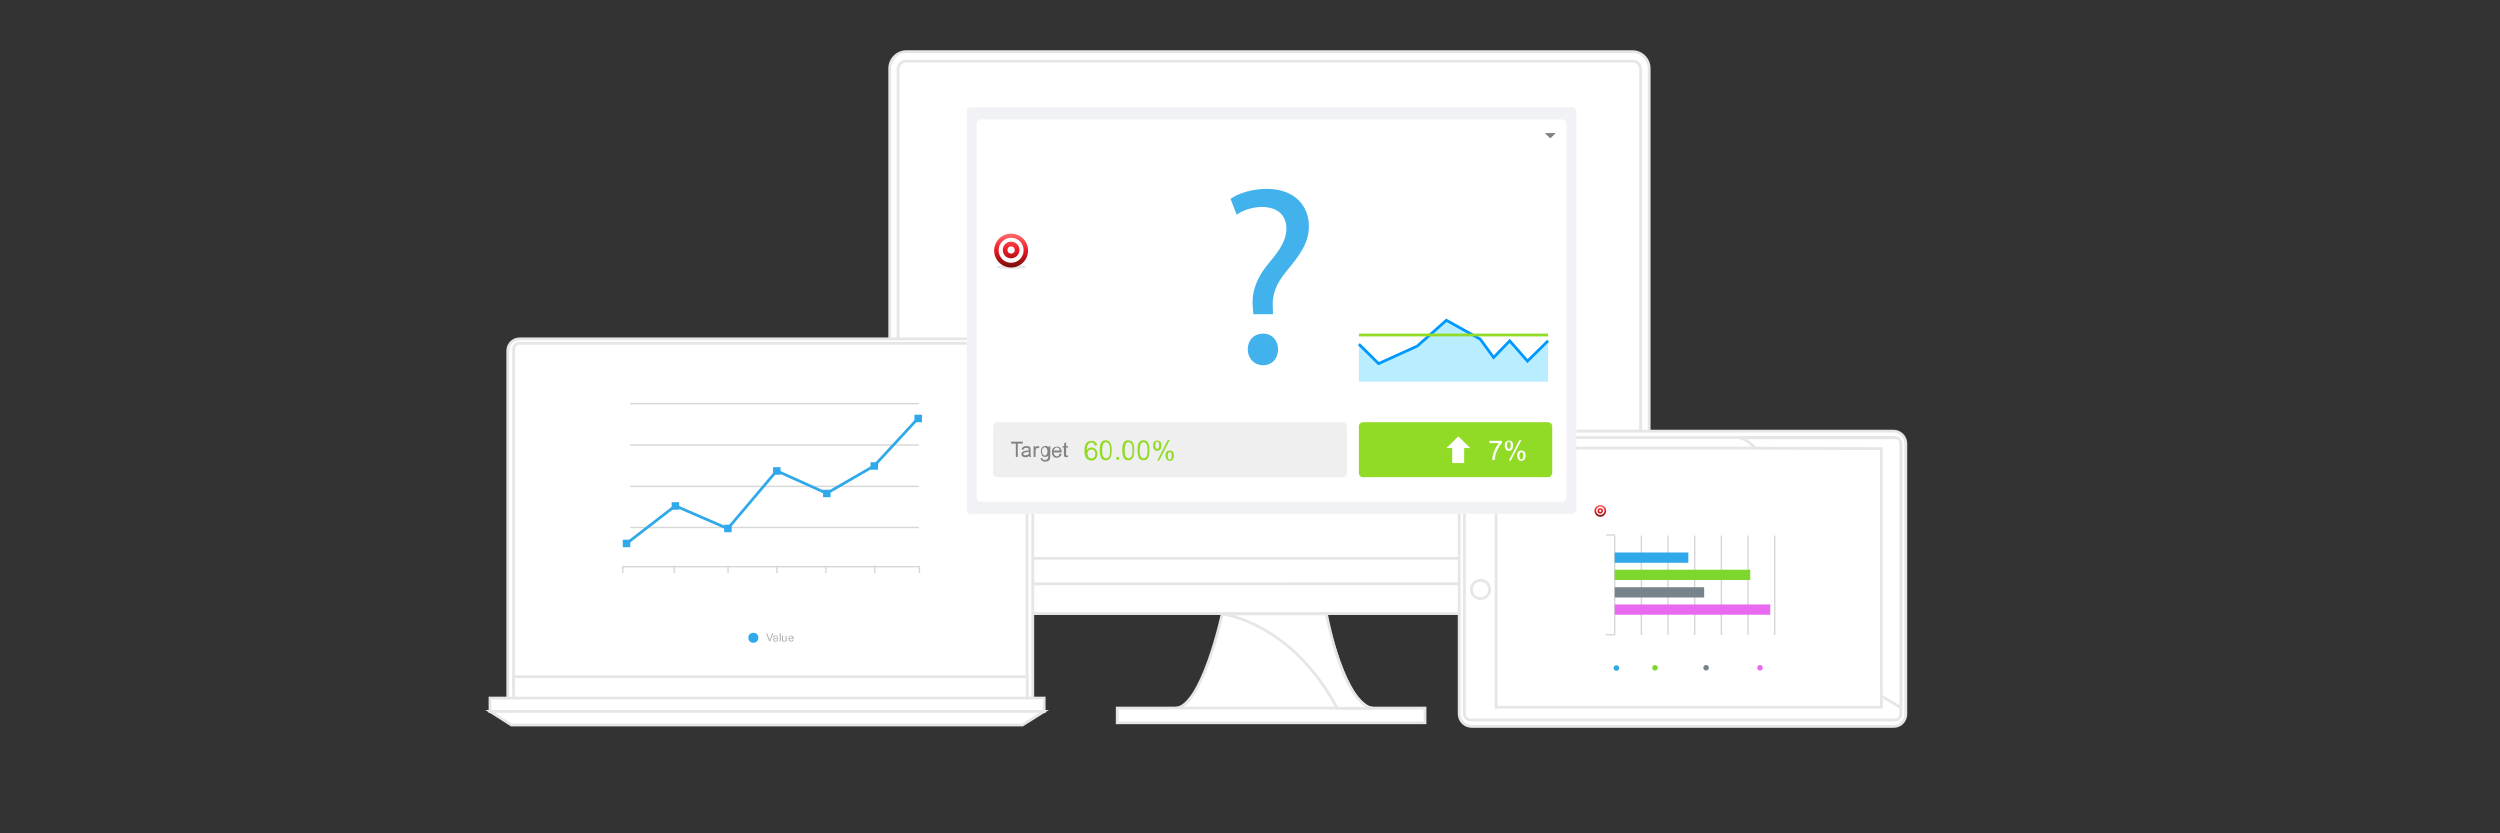 <?xml version="1.0" encoding="utf-8"?>
<!-- Generator: Adobe Illustrator 24.0.0, SVG Export Plug-In . SVG Version: 6.00 Build 0)  -->
<svg version="1.1" id="Layer_1" xmlns="http://www.w3.org/2000/svg" xmlns:xlink="http://www.w3.org/1999/xlink" x="0px" y="0px"
	 viewBox="0 0 900 300" style="enable-background:new 0 0 900 300;" xml:space="preserve">
<rect x="0" y="0" width="900" height="300" fill="#333333" stroke="none"/>
<style type="text/css">
	.st0{fill:#FFFFFF;stroke:#E6E6E6;stroke-miterlimit:10;}
	.st1{fill:none;stroke:#E6E6E6;stroke-miterlimit:10;}
	.st2{fill:none;stroke:#D6D6D6;stroke-width:0.5;stroke-miterlimit:10;}
	.st3{fill:#2FA9E9;}
	.st4{enable-background:new    ;}
	.st5{fill:#B2B2B2;}
	.st6{fill:none;stroke:#2FA9E9;stroke-miterlimit:10;}
	.st7{fill:#E6E6E6;}
	.st8{fill:url(#SVGID_1_);}
	.st9{fill:#FFFFFF;}
	.st10{fill:#7DD72C;}
	.st11{fill:#78848C;}
	.st12{fill:#E96AF0;}
	.st13{fill:#F1F2F5;}
	.st14{fill:#EFEFEF;}
	.st15{fill:#828282;}
	.st16{fill:#91DA25;}
	.st17{fill:url(#SVGID_2_);}
	.st18{fill:#B8EEFF;}
	.st19{fill:none;stroke:#0098FF;stroke-miterlimit:10;}
	.st20{fill:none;stroke:#91DA25;stroke-miterlimit:10;}
	.st21{fill:#41B2EC;}
</style>
<title>KPI Reports or Dashboards</title>
<desc>The variances of KPI Reports and Dashboards on differnt devices</desc>
<path class="st0" d="M593.7,210.2V24.6c0-3.3-2.7-6-6-6H326.3c-3.3,0-6,2.7-6,6v185.7L593.7,210.2L593.7,210.2z"/>
<path class="st0" d="M590.6,201V24.9c0-1.7-1.4-2.9-3-2.9H326.3c-1.7,0-3,1.3-3,2.9V201H590.6z"/>
<path class="st0" d="M320.6,210.2v8.9c0,1,0.8,1.8,1.8,1.8h269.5c1,0,1.8-0.8,1.8-1.8v-8.9H320.6z"/>
<path class="st0" d="M477.1,221H463h-8.9H440c0,0-7.3,34-17.1,34h31.3h8.9h31.3C484.4,254.9,477.1,221,477.1,221z"/>
<rect x="402.2" y="254.9" class="st0" width="110.8" height="5.3"/>
<path class="st0" d="M439.8,221c0,0,25,2.7,41.6,34h13c0,0-9.8,0.9-16.9-34H439.8z"/>
<g>
	<line class="st1" x1="381.9" y1="187" x2="381.9" y2="187"/>
</g>
<g>
	<path class="st0" d="M371.8,251.8V126.2c0-2.3-1.9-4.2-4.2-4.2H187c-2.3,0-4.2,1.9-4.2,4.2v125.6L371.8,251.8L371.8,251.8z"/>
	<path class="st0" d="M369.7,248V125.7c0-1.2-0.9-2.1-2.1-2.1H187c-1.2,0-2.1,0.9-2.1,2.1V248H369.7z"/>
	<rect x="184.9" y="243.6" class="st0" width="184.9" height="8.1"/>
	<rect x="176.4" y="251.3" class="st0" width="199.5" height="4.9"/>
	<polygon class="st0" points="375.9,256.1 176.4,256.1 184.1,261 368.1,261 	"/>
</g>
<g>
	<path class="st0" d="M686.1,257v-97.3c0-2.5-2-4.5-4.5-4.5h-0.1H529.9h-0.1c-2.5,0-4.5,2-4.5,4.5V257c0,2.5,2,4.5,4.5,4.5h0.1
		h151.6h0.1C684.1,261.6,686.1,259.6,686.1,257z"/>
	<path class="st0" d="M684.3,257v-97.2c0-1.3-1-2.3-2.3-2.3h-4.4H533.9h-4.4c-1.3,0-2.3,1-2.3,2.3v97.1c0,1.3,1,2.3,2.3,2.3h4.4
		h143.7h4.4C683.3,259.3,684.3,258.3,684.3,257z"/>
	<g>
		<line class="st1" x1="615.2" y1="255.2" x2="615.2" y2="255.2"/>
	</g>
	<rect x="538.6" y="161.3" class="st0" width="138.7" height="93.3"/>
	<path class="st0" d="M625.8,157.6c0,0,2.3-0.3,6.1,3.7l45.4,0.2v89.1l7,4.1v-95.3c0,0,0-1.8-2.3-1.8
		C676.8,157.6,625.8,157.6,625.8,157.6z"/>
	<circle class="st0" cx="533" cy="212.2" r="3.3"/>
</g>
<line class="st2" x1="224.2" y1="203.7" x2="224.2" y2="206.3"/>
<line class="st2" x1="330.8" y1="204" x2="224.2" y2="204"/>
<line class="st2" x1="331" y1="203.7" x2="331" y2="206.3"/>
<line class="st2" x1="242.7" y1="203.7" x2="242.7" y2="206.3"/>
<line class="st2" x1="314.9" y1="203.7" x2="314.9" y2="206.3"/>
<line class="st2" x1="297.3" y1="203.7" x2="297.3" y2="206.3"/>
<line class="st2" x1="279.7" y1="203.7" x2="279.7" y2="206.3"/>
<line class="st2" x1="262.1" y1="203.7" x2="262.1" y2="206.3"/>
<circle class="st3" cx="271.2" cy="229.6" r="1.8"/>
<g class="st4">
	<path class="st5" d="M276.9,230.9l-1.1-2.9h0.4l0.8,2.1c0,0.2,0.1,0.3,0.1,0.5c0-0.2,0.1-0.3,0.1-0.5l0.8-2.1h0.4l-1.1,2.9H276.9z"
		/>
	<path class="st5" d="M279.8,230.7c-0.1,0.1-0.3,0.2-0.4,0.2s-0.3,0.1-0.4,0.1c-0.2,0-0.4,0-0.5-0.2c-0.1-0.1-0.2-0.3-0.2-0.5
		c0-0.1,0-0.2,0.1-0.3c0-0.1,0.1-0.1,0.2-0.2c0.1-0.1,0.2-0.1,0.3-0.1c0.1,0,0.2,0,0.3,0c0.3,0,0.5-0.1,0.6-0.1v-0.1
		c0-0.1,0-0.2-0.1-0.3s-0.2-0.1-0.4-0.1c-0.2,0-0.3,0-0.4,0.1c-0.1,0-0.1,0.2-0.2,0.3h-0.4c0-0.1,0.1-0.3,0.1-0.4
		c0.1-0.1,0.2-0.2,0.3-0.2c0.1,0,0.3-0.1,0.5-0.1s0.3,0,0.5,0c0.1,0,0.2,0.1,0.2,0.2c0,0,0.1,0.1,0.1,0.2c0,0,0,0.2,0,0.3v0.5
		c0,0.3,0,0.5,0,0.6s0,0.2,0.1,0.3h-0.4C279.8,230.9,279.8,230.8,279.8,230.7z M279.7,229.9c-0.1,0-0.3,0.1-0.6,0.1
		c-0.1,0-0.3,0-0.3,0.1c0,0-0.1,0-0.1,0.1c0,0,0,0.1,0,0.2c0,0.1,0,0.2,0.1,0.2c0,0,0.2,0.1,0.3,0.1c0.1,0,0.3,0,0.4-0.1
		c0.1,0,0.2-0.1,0.2-0.2c0-0.1,0-0.2,0-0.4V229.9L279.7,229.9z"/>
	<path class="st5" d="M280.7,230.9V228h0.4v2.9H280.7z"/>
	<path class="st5" d="M282.9,230.9v-0.3c-0.2,0.2-0.4,0.4-0.7,0.4c-0.1,0-0.2,0-0.4-0.1c-0.1,0-0.2-0.1-0.2-0.2
		c0-0.1-0.1-0.2-0.1-0.3s0-0.2,0-0.3v-1.3h0.4v1.2c0,0.2,0,0.3,0,0.4c0,0.1,0.1,0.2,0.1,0.2c0.1,0,0.2,0.1,0.3,0.1
		c0.1,0,0.2,0,0.3-0.1c0.1,0,0.2-0.1,0.2-0.2c0-0.1,0-0.2,0-0.4v-1.1h0.4v2.1L282.9,230.9L282.9,230.9z"/>
	<path class="st5" d="M285.3,230.3h0.4c0,0.2-0.2,0.4-0.3,0.5c-0.1,0.1-0.4,0.2-0.6,0.2c-0.3,0-0.5-0.1-0.7-0.3s-0.3-0.5-0.3-0.8
		s0.1-0.6,0.3-0.8s0.4-0.3,0.7-0.3c0.3,0,0.5,0.1,0.7,0.3s0.3,0.5,0.3,0.8c0,0,0,0,0,0.1h-1.6c0,0.2,0.1,0.4,0.2,0.5
		s0.3,0.2,0.5,0.2c0.1,0,0.2,0,0.3-0.1C285.1,230.5,285.2,230.4,285.3,230.3z M284.1,229.7h1.2c0-0.2,0-0.3-0.1-0.4
		c-0.1-0.1-0.3-0.2-0.5-0.2s-0.3,0-0.4,0.2C284.2,229.4,284.1,229.5,284.1,229.7z"/>
</g>
<line class="st2" x1="330.8" y1="145.3" x2="226.9" y2="145.3"/>
<line class="st2" x1="330.8" y1="189.9" x2="226.9" y2="189.9"/>
<line class="st2" x1="330.8" y1="175.1" x2="226.9" y2="175.1"/>
<line class="st2" x1="330.8" y1="160.2" x2="226.9" y2="160.2"/>
<rect x="224.2" y="194.3" class="st3" width="2.7" height="2.7"/>
<rect x="241.8" y="180.8" class="st3" width="2.7" height="2.7"/>
<rect x="260.7" y="188.9" class="st3" width="2.7" height="2.7"/>
<rect x="278.3" y="168.2" class="st3" width="2.7" height="2.7"/>
<rect x="296.3" y="176.3" class="st3" width="2.7" height="2.7"/>
<rect x="313.4" y="166.4" class="st3" width="2.7" height="2.7"/>
<rect x="329.2" y="149.3" class="st3" width="2.7" height="2.7"/>
<line class="st6" x1="225.5" y1="195.7" x2="243.1" y2="182.1"/>
<line class="st6" x1="262" y1="190.3" x2="243.1" y2="182.1"/>
<line class="st6" x1="279.6" y1="169.5" x2="262" y2="190.3"/>
<line class="st6" x1="279.6" y1="169.5" x2="297.6" y2="177.6"/>
<line class="st6" x1="297.6" y1="177.6" x2="314.7" y2="167.7"/>
<line class="st6" x1="314.7" y1="167.7" x2="330.5" y2="150.6"/>
<ellipse class="st7" cx="576.1" cy="185.9" rx="1.8" ry="0.2"/>
<linearGradient id="SVGID_1_" gradientUnits="userSpaceOnUse" x1="576.1" y1="365.452" x2="576.1" y2="361.325" gradientTransform="matrix(1 0 0 1 0 -179.465)">
	<stop  offset="0" style="stop-color:#750B0B"/>
	<stop  offset="0.527" style="stop-color:#ED1C24"/>
	<stop  offset="1" style="stop-color:#FE6F6F"/>
	<stop  offset="1" style="stop-color:#000000"/>
</linearGradient>
<circle class="st8" cx="576.1" cy="183.9" r="2.1"/>
<path class="st9" d="M576.1,182.4c-0.8,0-1.5,0.7-1.5,1.5s0.7,1.5,1.5,1.5s1.5-0.7,1.5-1.5C577.6,183.1,576.9,182.4,576.1,182.4z
	 M576.1,184.9c-0.6,0-1-0.4-1-1s0.4-1,1-1s1,0.4,1,1C577.1,184.4,576.6,184.9,576.1,184.9z"/>
<circle class="st9" cx="576.1" cy="183.9" r="0.4"/>
<line class="st2" x1="581.3" y1="192.8" x2="581.3" y2="228.6"/>
<line class="st2" x1="581.4" y1="192.6" x2="578.2" y2="192.6"/>
<line class="st2" x1="581.3" y1="228.5" x2="578.1" y2="228.5"/>
<line class="st2" x1="638.9" y1="192.8" x2="638.9" y2="228.6"/>
<line class="st2" x1="590.9" y1="192.8" x2="590.9" y2="228.6"/>
<line class="st2" x1="629.3" y1="192.8" x2="629.3" y2="228.6"/>
<line class="st2" x1="619.7" y1="192.8" x2="619.7" y2="228.6"/>
<line class="st2" x1="610.1" y1="192.8" x2="610.1" y2="228.6"/>
<line class="st2" x1="600.5" y1="192.8" x2="600.5" y2="228.6"/>
<rect x="581.3" y="205.1" class="st10" width="48.8" height="3.7"/>
<rect x="581.3" y="211.4" class="st11" width="32.2" height="3.7"/>
<rect x="581.3" y="217.6" class="st12" width="56" height="3.7"/>
<rect x="581.3" y="198.9" class="st3" width="26.5" height="3.7"/>
<circle class="st3" cx="581.9" cy="240.5" r="1"/>
<circle class="st10" cx="595.8" cy="240.4" r="1"/>
<circle class="st11" cx="614.2" cy="240.4" r="1"/>
<circle class="st12" cx="633.6" cy="240.4" r="1"/>
<path class="st13" d="M566,185H349.5c-0.8,0-1.5-0.7-1.5-1.5V40.1c0-0.8,0.7-1.5,1.5-1.5H566c0.8,0,1.5,0.7,1.5,1.5v143.4
	C567.5,184.3,566.8,185,566,185z"/>
<path class="st9" d="M562.4,180.6H353.1c-0.8,0-1.5-0.7-1.5-1.5V44.5c0-0.8,0.7-1.5,1.5-1.5h209.3c0.8,0,1.5,0.7,1.5,1.5v134.6
	C563.8,180,563.2,180.6,562.4,180.6z"/>
<path class="st14" d="M483.4,171.8H359c-0.8,0-1.5-0.7-1.5-1.5v-16.8c0-0.8,0.7-1.5,1.5-1.5h124.4c0.8,0,1.5,0.7,1.5,1.5v16.8
	C484.8,171.2,484.2,171.8,483.4,171.8z"/>
<g class="st4">
	<path class="st15" d="M365.7,164.5v-4.8H364V159h4.2v0.7h-1.8v4.8H365.7z"/>
	<path class="st15" d="M370.5,164.1c-0.2,0.2-0.5,0.4-0.7,0.4c-0.2,0.1-0.4,0.1-0.7,0.1c-0.4,0-0.7-0.1-1-0.3
		c-0.2-0.2-0.4-0.4-0.4-0.8c0-0.2,0.1-0.4,0.1-0.5c0.1-0.1,0.2-0.3,0.4-0.4c0.1-0.1,0.3-0.1,0.4-0.2c0.1,0,0.3-0.1,0.6-0.1
		c0.5-0.1,1-0.1,1.2-0.2c0-0.1,0-0.1,0-0.1c0-0.3-0.1-0.4-0.2-0.6s-0.4-0.2-0.7-0.2c-0.3,0-0.5,0.1-0.7,0.1
		c-0.1,0.1-0.3,0.3-0.3,0.6l-0.7-0.1c0.1-0.3,0.1-0.5,0.3-0.7s0.3-0.3,0.6-0.4c0.3-0.1,0.5-0.1,0.9-0.1s0.6,0.1,0.8,0.1
		c0.2,0.1,0.4,0.1,0.4,0.3c0.1,0.1,0.1,0.3,0.2,0.4c0,0.1,0,0.3,0,0.6v0.9c0,0.6,0,1,0.1,1.2c0,0.1,0.1,0.3,0.1,0.4h-0.7
		C370.6,164.4,370.5,164.2,370.5,164.1z M370.5,162.6c-0.2,0.1-0.6,0.1-1.1,0.2c-0.3,0.1-0.4,0.1-0.6,0.1c-0.1,0.1-0.2,0.1-0.3,0.2
		c-0.1,0.1-0.1,0.2-0.1,0.3s0.1,0.3,0.2,0.4s0.3,0.1,0.6,0.1c0.2,0,0.5-0.1,0.7-0.1c0.1-0.1,0.4-0.3,0.4-0.4
		c0.1-0.1,0.1-0.4,0.1-0.7L370.5,162.6L370.5,162.6z"/>
	<path class="st15" d="M372.1,164.5v-3.9h0.6v0.6c0.1-0.3,0.3-0.4,0.4-0.5s0.3-0.1,0.4-0.1c0.2,0,0.4,0.1,0.7,0.2l-0.2,0.6
		c-0.1-0.1-0.3-0.1-0.5-0.1c-0.1,0-0.3,0.1-0.4,0.1c-0.1,0.1-0.2,0.2-0.2,0.4c-0.1,0.2-0.1,0.5-0.1,0.7v2H372.1L372.1,164.5z"/>
	<path class="st15" d="M374.6,164.9l0.7,0.1c0,0.2,0.1,0.4,0.2,0.4c0.1,0.1,0.4,0.2,0.7,0.2s0.5-0.1,0.7-0.2
		c0.1-0.1,0.3-0.3,0.4-0.5c0-0.1,0.1-0.4,0.1-0.9c-0.3,0.4-0.7,0.5-1.1,0.5c-0.5,0-1-0.2-1.2-0.6s-0.4-0.9-0.4-1.4
		c0-0.4,0.1-0.7,0.2-1s0.3-0.6,0.6-0.7s0.6-0.3,0.9-0.3c0.4,0,0.8,0.2,1.1,0.6v-0.4h0.6v3.4c0,0.6-0.1,1-0.2,1.3
		c-0.1,0.2-0.3,0.4-0.6,0.6c-0.3,0.1-0.6,0.2-1,0.2s-0.8-0.1-1.1-0.3C374.7,165.6,374.6,165.2,374.6,164.9z M375.1,162.5
		c0,0.5,0.1,0.9,0.3,1.1c0.2,0.2,0.4,0.4,0.7,0.4s0.6-0.1,0.7-0.4c0.1-0.2,0.3-0.6,0.3-1.1c0-0.4-0.1-0.8-0.3-1.1
		c-0.2-0.2-0.4-0.4-0.7-0.4s-0.5,0.1-0.7,0.4C375.2,161.7,375.1,162,375.1,162.5z"/>
	<path class="st15" d="M381.5,163.3l0.7,0.1c-0.1,0.4-0.3,0.7-0.6,1c-0.3,0.2-0.7,0.4-1.1,0.4c-0.6,0-1-0.1-1.3-0.5
		c-0.4-0.4-0.5-0.8-0.5-1.5s0.1-1.2,0.5-1.5c0.4-0.4,0.8-0.5,1.3-0.5s1,0.1,1.2,0.5c0.4,0.4,0.5,0.9,0.5,1.5c0,0.1,0,0.1,0,0.1h-2.9
		c0,0.4,0.1,0.7,0.4,1c0.2,0.2,0.5,0.4,0.8,0.4c0.2,0,0.4-0.1,0.6-0.2C381.2,163.7,381.4,163.6,381.5,163.3z M379.3,162.2h2.2
		c0-0.3-0.1-0.6-0.2-0.7c-0.2-0.2-0.5-0.4-0.8-0.4s-0.6,0.1-0.7,0.3C379.6,161.7,379.3,161.9,379.3,162.2z"/>
	<path class="st15" d="M384.4,163.9l0.1,0.6c-0.2,0.1-0.4,0.1-0.5,0.1c-0.2,0-0.4-0.1-0.6-0.1s-0.2-0.1-0.3-0.3
		c-0.1-0.1-0.1-0.4-0.1-0.8v-2.3h-0.5v-0.5h0.6v-1l0.7-0.4v1.4h0.7v0.5h-0.7v2.3c0,0.2,0,0.3,0,0.4c0,0.1,0.1,0.1,0.1,0.1
		c0.1,0,0.1,0.1,0.2,0.1C384.2,164,384.3,164,384.4,163.9z"/>
</g>
<g class="st4">
	<path class="st16" d="M395,160.3l-0.9,0.1c-0.1-0.4-0.2-0.6-0.3-0.7c-0.2-0.2-0.5-0.4-0.9-0.4c-0.3,0-0.5,0.1-0.7,0.2
		c-0.3,0.2-0.5,0.5-0.7,0.9s-0.2,1-0.2,1.6c0.2-0.3,0.4-0.5,0.7-0.7c0.3-0.1,0.6-0.2,1-0.2c0.6,0,1,0.2,1.5,0.7
		c0.4,0.4,0.6,1,0.6,1.6c0,0.4-0.1,0.9-0.3,1.2c-0.2,0.4-0.4,0.7-0.8,0.9s-0.7,0.3-1.1,0.3c-0.7,0-1.3-0.3-1.8-0.8s-0.7-1.4-0.7-2.6
		c0-1.3,0.2-2.3,0.7-2.9c0.4-0.5,1-0.8,1.8-0.8c0.6,0,1,0.1,1.3,0.4C394.5,159.2,394.9,159.8,395,160.3z M391.5,163.3
		c0,0.3,0.1,0.6,0.2,0.9c0.1,0.3,0.3,0.5,0.5,0.6s0.4,0.2,0.7,0.2c0.4,0,0.7-0.1,1-0.4c0.3-0.3,0.4-0.7,0.4-1.2s-0.1-0.9-0.4-1.2
		c-0.2-0.3-0.6-0.4-1-0.4s-0.7,0.1-1,0.4C391.6,162.5,391.5,162.8,391.5,163.3z"/>
	<path class="st16" d="M395.9,162.1c0-0.8,0.1-1.5,0.2-2s0.4-0.9,0.7-1.2c0.4-0.3,0.7-0.4,1.2-0.4c0.4,0,0.7,0.1,1,0.2
		c0.2,0.1,0.5,0.4,0.7,0.7s0.3,0.7,0.4,1c0.1,0.4,0.1,1,0.1,1.7c0,0.8-0.1,1.5-0.2,2s-0.4,0.9-0.7,1.2c-0.4,0.3-0.7,0.4-1.2,0.4
		c-0.7,0-1.2-0.2-1.6-0.7C396.1,164.4,395.9,163.4,395.9,162.1z M396.8,162.1c0,1.2,0.1,1.9,0.4,2.3c0.3,0.4,0.6,0.6,1,0.6
		s0.7-0.2,1-0.6s0.4-1.2,0.4-2.3c0-1.2-0.1-1.9-0.4-2.3s-0.6-0.6-1-0.6s-0.7,0.1-1,0.5C396.9,160.2,396.8,161,396.8,162.1z"/>
	<path class="st16" d="M401.9,165.5v-1h1v1H401.9z"/>
	<path class="st16" d="M404,162.1c0-0.8,0.1-1.5,0.2-2s0.4-0.9,0.7-1.2c0.4-0.3,0.7-0.4,1.2-0.4c0.4,0,0.7,0.1,1,0.2
		s0.5,0.4,0.7,0.7s0.3,0.7,0.4,1c0.1,0.4,0.1,1,0.1,1.7c0,0.8-0.1,1.5-0.2,2s-0.4,0.9-0.7,1.2c-0.4,0.3-0.7,0.4-1.2,0.4
		c-0.7,0-1.2-0.2-1.6-0.7C404.3,164.4,404,163.4,404,162.1z M404.9,162.1c0,1.2,0.1,1.9,0.4,2.3c0.3,0.4,0.6,0.6,1,0.6
		s0.7-0.2,1-0.6s0.4-1.2,0.4-2.3c0-1.2-0.1-1.9-0.4-2.3s-0.6-0.6-1-0.6s-0.7,0.1-1,0.5C405.1,160.2,404.9,161,404.9,162.1z"/>
	<path class="st16" d="M409.5,162.1c0-0.8,0.1-1.5,0.2-2s0.4-0.9,0.7-1.2c0.4-0.3,0.7-0.4,1.2-0.4c0.4,0,0.7,0.1,1,0.2
		s0.5,0.4,0.7,0.7s0.3,0.7,0.4,1c0.1,0.4,0.1,1,0.1,1.7c0,0.8-0.1,1.5-0.2,2s-0.4,0.9-0.7,1.2c-0.4,0.3-0.7,0.4-1.2,0.4
		c-0.7,0-1.2-0.2-1.6-0.7C409.8,164.4,409.5,163.4,409.5,162.1z M410.3,162.1c0,1.2,0.1,1.9,0.4,2.3c0.3,0.4,0.6,0.6,1,0.6
		s0.7-0.2,1-0.6s0.4-1.2,0.4-2.3c0-1.2-0.1-1.9-0.4-2.3s-0.6-0.6-1-0.6s-0.7,0.1-1,0.5C410.6,160.2,410.3,161,410.3,162.1z"/>
	<path class="st16" d="M415.1,160.3c0-0.5,0.1-1,0.4-1.2c0.2-0.3,0.6-0.5,1.1-0.5c0.4,0,0.8,0.1,1.1,0.4s0.4,0.8,0.4,1.4
		c0,0.6-0.1,1-0.4,1.4s-0.7,0.5-1.1,0.5s-0.8-0.1-1-0.4C415.2,161.4,415.1,160.9,415.1,160.3z M416.6,159c-0.2,0-0.4,0.1-0.5,0.3
		s-0.2,0.5-0.2,1c0,0.4,0.1,0.7,0.2,1c0.1,0.2,0.3,0.3,0.5,0.3s0.4-0.1,0.5-0.3s0.2-0.5,0.2-1c0-0.4-0.1-0.7-0.2-1
		C417,159.2,416.8,159,416.6,159z M416.6,165.8l3.8-7.4h0.7l-3.8,7.4H416.6z M419.6,163.9c0-0.5,0.1-1,0.4-1.2
		c0.2-0.4,0.6-0.5,1.1-0.5c0.4,0,0.8,0.1,1.1,0.4c0.3,0.3,0.4,0.8,0.4,1.4s-0.1,1-0.4,1.4s-0.7,0.5-1.1,0.5s-0.8-0.1-1-0.4
		C419.7,165,419.6,164.6,419.6,163.9z M421.1,162.8c-0.2,0-0.4,0.1-0.5,0.3s-0.2,0.5-0.2,1c0,0.4,0.1,0.7,0.2,1s0.3,0.3,0.5,0.3
		s0.4-0.1,0.5-0.3s0.2-0.5,0.2-1c0-0.4-0.1-0.7-0.2-1S421.3,162.8,421.1,162.8z"/>
</g>
<path class="st16" d="M557.3,171.8h-66.6c-0.8,0-1.5-0.7-1.5-1.5v-16.8c0-0.8,0.7-1.5,1.5-1.5h66.6c0.8,0,1.5,0.7,1.5,1.5v16.8
	C558.7,171.2,558.1,171.8,557.3,171.8z"/>
<g class="st4">
	<path class="st9" d="M536.2,159.5v-0.8h4.5v0.7c-0.4,0.4-0.9,1.1-1.3,1.9c-0.4,0.8-0.8,1.6-1,2.4c-0.1,0.6-0.3,1.2-0.3,1.9h-0.9
		c0-0.6,0.1-1.2,0.3-2s0.5-1.5,0.9-2.3c0.4-0.7,0.8-1.3,1.2-1.8L536.2,159.5L536.2,159.5z"/>
	<path class="st9" d="M541.7,160.3c0-0.5,0.1-1,0.4-1.2s0.6-0.5,1.1-0.5c0.4,0,0.8,0.1,1.1,0.4c0.3,0.3,0.4,0.8,0.4,1.4
		c0,0.6-0.1,1-0.4,1.4c-0.3,0.4-0.7,0.5-1.1,0.5c-0.4,0-0.8-0.1-1-0.4C541.8,161.4,541.7,160.9,541.7,160.3z M543.2,159
		c-0.2,0-0.4,0.1-0.5,0.3s-0.2,0.5-0.2,1c0,0.4,0.1,0.7,0.2,1s0.3,0.3,0.5,0.3s0.4-0.1,0.5-0.3s0.2-0.5,0.2-1c0-0.4-0.1-0.7-0.2-1
		C543.6,159.2,543.4,159,543.2,159z M543.2,165.8l3.8-7.4h0.7l-3.8,7.4H543.2z M546.2,163.9c0-0.5,0.1-1,0.4-1.2
		c0.2-0.4,0.6-0.5,1.1-0.5c0.4,0,0.8,0.1,1.1,0.4c0.3,0.3,0.4,0.8,0.4,1.4s-0.1,1-0.4,1.4c-0.3,0.3-0.7,0.5-1.1,0.5
		c-0.4,0-0.8-0.1-1-0.4C546.4,165.2,546.2,164.6,546.2,163.9z M547.7,162.8c-0.2,0-0.4,0.1-0.5,0.3s-0.2,0.5-0.2,1
		c0,0.4,0.1,0.7,0.2,1c0.1,0.2,0.3,0.3,0.5,0.3s0.4-0.1,0.5-0.3s0.2-0.5,0.2-1c0-0.4-0.1-0.7-0.2-1S547.9,162.8,547.7,162.8z"/>
</g>
<polygon class="st9" points="522.8,166.7 527.1,166.7 527.1,161.3 529.3,161.3 525,157.1 520.7,161.3 522.8,161.3 "/>
<path class="st15" d="M558.1,49.8L558.1,49.8l-1.8-1.7c0,0-0.1-0.1,0-0.1c0-0.1,0.1-0.1,0.1-0.1h3.4c0.1,0,0.1,0,0.1,0.1
	s0,0.1,0,0.1L558.1,49.8C558.2,49.8,558.1,49.8,558.1,49.8z"/>
<ellipse class="st7" cx="364.1" cy="96.1" rx="5.4" ry="0.7"/>
<linearGradient id="SVGID_2_" gradientUnits="userSpaceOnUse" x1="364" y1="59.143" x2="364" y2="71.447" gradientTransform="matrix(1 0 0 -1 0 155.465)">
	<stop  offset="0" style="stop-color:#750B0B"/>
	<stop  offset="0.527" style="stop-color:#ED1C24"/>
	<stop  offset="1" style="stop-color:#FE6F6F"/>
	<stop  offset="1" style="stop-color:#000000"/>
</linearGradient>
<circle class="st17" cx="364" cy="90.2" r="6.1"/>
<path class="st9" d="M364,85.6c-2.5,0-4.5,2-4.5,4.5s2,4.5,4.5,4.5s4.5-2,4.5-4.5C368.5,87.5,366.5,85.6,364,85.6z M364,93
	c-1.7,0-3-1.3-3-3s1.3-3,3-3s3,1.3,3,3C367,91.6,365.7,93,364,93z"/>
<circle class="st9" cx="364" cy="90" r="1.3"/>
<polygon class="st18" points="489.2,137.4 557.3,137.4 557.3,122.3 549.9,129.6 543.5,122.3 537.7,128.4 532.9,121.9 520.7,115 
	510.2,124.3 496.3,130.6 489.2,123.5 "/>
<polyline class="st19" points="557.3,122.7 549.9,130 543.5,122.7 537.7,128.7 532.9,122.1 520.7,115.3 510.2,124.6 496.3,130.9 
	489.2,123.9 "/>
<line class="st20" x1="489.2" y1="120.6" x2="557.3" y2="120.6"/>
<g>
	<path class="st21" d="M451.2,113l-0.2-2.4c-0.5-4.9,1.1-10.3,5.7-15.8c4.1-4.8,6.4-8.4,6.4-12.5c0-4.6-2.9-7.7-8.7-7.8
		c-3.3,0-6.9,1.1-9.2,2.8l-2.2-5.7c3-2.2,8.2-3.6,13-3.6c10.5,0,15.2,6.5,15.2,13.4c0,6.2-3.5,10.7-7.8,15.9
		c-4,4.7-5.5,8.8-5.2,13.4l0.1,2.4h-7.1V113z M449.2,125.8c0-3.4,2.3-5.7,5.5-5.7s5.4,2.4,5.4,5.7c0,3.2-2.1,5.7-5.5,5.7
		C451.4,131.4,449.2,129,449.2,125.8z"/>
</g>
</svg>
